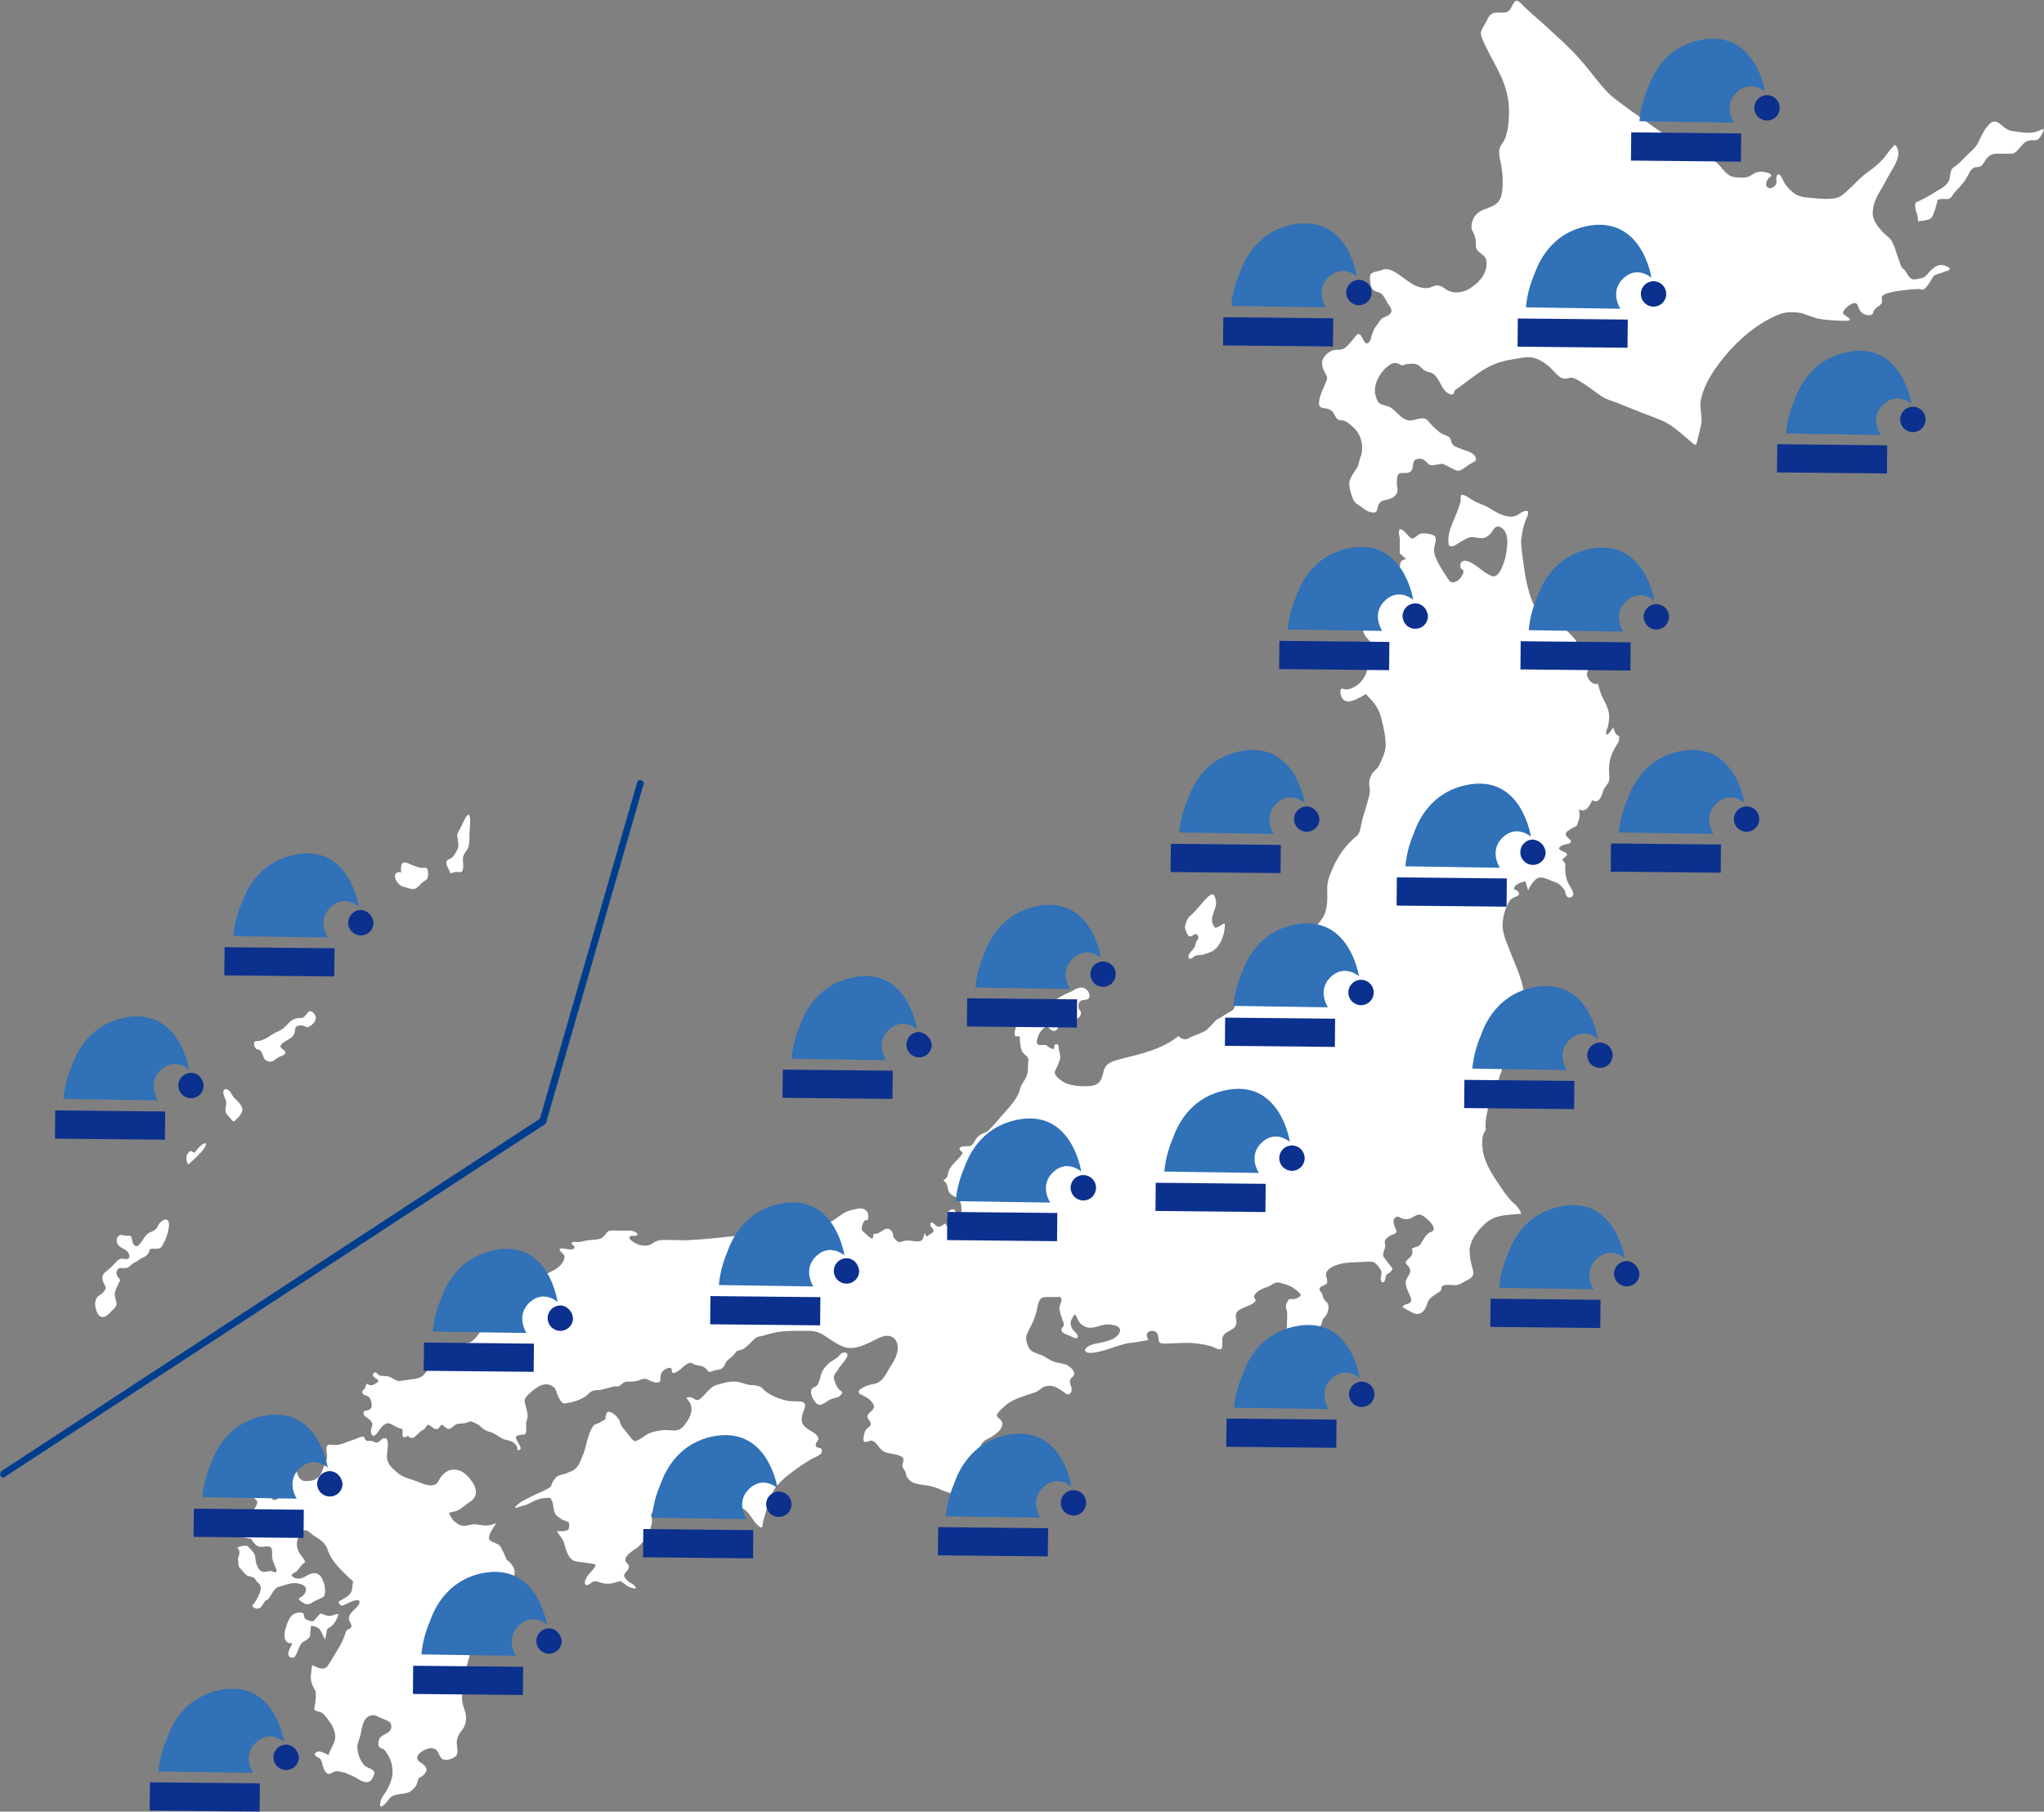 <?xml version="1.0" encoding="utf-8"?>
<!-- Generator: Adobe Illustrator 28.0.0, SVG Export Plug-In . SVG Version: 6.00 Build 0)  -->
<svg version="1.1" id="レイヤー_1" xmlns="http://www.w3.org/2000/svg" xmlns:xlink="http://www.w3.org/1999/xlink" x="0px"
	 y="0px" viewBox="0 0 290 257" style="enable-background:new 0 0 290 257;" xml:space="preserve">
<rect x="0" y="0" width="290" height="257" fill="#808080" stroke="none"/>
<style type="text/css">
	.st0{fill:#0B308E;}
	.st1{fill:#FFFFFF;}
	.st2{fill:#3071B7;}
	.st3{fill:#0B318F;}
	.st4{fill:#003E8D;}
	.st5{fill:#FF0000;}
	.st6{fill:#18A03C;}
</style>
<g>
	<path class="st1" d="M228.9,103.2c-0.1,0.1-0.9,1.4-1,0.9c-0.1-0.3,0.1-0.7,0.2-0.9c0.1-0.4,0.2-1,0.2-1.4c0.1-0.9-0.5-2-0.9-2.8
		c-0.3-0.6-0.5-1.3-0.7-2c-0.3,0.1-0.7,0-1-0.3c-0.5-0.5-0.7-1-0.4-1.6c0.2-0.5-0.2-0.6-0.6-0.8c-0.6-0.4-0.2-0.5,0-0.7
		c0.2-0.3-0.3-1.1-0.4-1.4c-0.3-0.7-0.7-1.4-1.2-1.9c-0.5-0.6-1.2-1.2-1.9-1.7c-0.3-0.3-1-1.1-1.4-0.9c-0.4,0.1-0.6,0.4-1.1,0
		c-0.1-0.1-0.2-0.2-0.3-0.4c-0.3-0.4-0.6-1-0.8-1.5c-1-2.2-1.3-4.7-1.6-7c-0.1-0.9-0.3-1.8-0.1-2.7c0.1-0.8,0.3-1.7,0.6-2.4
		c0.1-0.2,0.5-1,0.2-1.2c-0.5-0.2-1.3,0.6-1.7,0.7c-1.4,0.4-2.8-0.6-4-1.3c-0.6-0.3-1.2-0.5-1.8-0.8c-0.6-0.3-1.1-0.8-1.7-0.9
		c-0.4-0.1-0.2,0.8-0.3,1.1c-0.2,0.5-0.3,0.9-0.5,1.4c-0.4,1.1-1.1,2.3-1.2,3.6c0,0.3-0.1,1.2,0.3,1.2c0.4,0.1,0.9-0.3,1.2-0.5
		c0.4-0.2,0.8-0.5,1.3-0.7c0.7-0.3,1.6,0.2,2.3,0c0.6-0.2,1-0.7,1.3-1.2c0.4-0.6,0.9-0.5,1.4,0c0.9,1,0.5,2.8,0.3,3.9
		c-0.2,0.8-0.9,3.2-2,2.7c-1.2-0.5-2.2-1.7-3.4-2.1c-0.6-0.2-1.1,0.1-1,0.8c0,0.3,0.2,0.3,0.4,0.5c0.1,0.2,0,0.5-0.1,0.6
		c-0.2,0.5-0.7,1-1.2,1.1c-0.6,0.1-0.7-0.3-1-0.7c-0.6-0.9-1.2-1.8-1.6-2.8c-0.2-0.5-0.3-0.9-0.2-1.5c0.1-0.5,0.5-1.5-0.2-1.7
		c-0.5-0.2-1.2-0.3-1.7-0.2c-0.5,0.1-0.8,0.7-1.3,0.7c-0.3,0-1.6-2-1.8-1.1c-0.1,0.4,0.1,0.8,0.1,1.2c0,0.5,0,1,0,1.5
		c0,0.2-0.1,0.5,0.1,0.6c0.3,0.2,0.5,0.5,0.8,0.7c-0.3,0.1-0.8,0.2-0.8,0.6c-0.1,0.6-0.3,1.2-0.5,1.9c-0.1,0.5-0.3,1.3-0.6,1.6
		c-0.6,0.5-1.5,1-2.3,0.6c-0.4-0.2-0.8-0.4-1.2-0.1c-0.2,0.2-0.4,0.4-0.6,0.6c-0.4,0.4-0.8,0.9-1.2,1.4c-0.2,0.3-0.9,0.1-0.9,0.6
		c0,0.3,0.1,0.6,0.3,0.8c0.2,0.2,0.7-0.2,0.9-0.3c0.3,1,0.5,1.9,0.9,2.8c0.2,0.6,0.7,0.9,1,1.4c0.1,0.2,0,0.6,0,0.9
		c-0.1,1.1-0.3,2.2-0.6,3.2c-0.4,1.2-1.2,2-2.3,2.4c-0.2,0.1-0.5,0.1-0.7,0.1c-0.2,0-0.3-0.1-0.5-0.1c-0.4,0.1-0.2,0.8-0.1,1.1
		c0.5,1.2,1.8,0.6,2.5,0.2c0.3-0.1,0.6-0.3,0.9-0.5c0.1-0.1,0.4,0.3,0.5,0.4c0.9,0.9,1.5,1.8,1.8,3.1c0.3,1.2,0.6,2.5,0.6,3.7
		c0,1-0.6,2.2-1,3c-0.3,0.5-0.8,0.7-1,1.2c-0.3,0.5-0.4,1.1-0.3,1.7c0.2,0.8-0.2,1.8-0.4,2.6c-0.3,1-0.6,1.9-0.8,2.9
		c-0.1,0.5-0.2,1.2-0.6,1.5c-0.3,0.2-0.6,0.5-0.9,0.8c-1,1-1.8,2.2-2.4,3.5c-0.4,0.9-0.9,2-0.9,3.1c0,1.1,0.1,2.1-0.2,3.2
		c-0.3,1.2-1.3,2.1-2.1,2.9c-0.3,0.3-0.7,0.7-1.1,0.9c-0.4,0.1-0.8,0.1-1.2,0.2c-1.5,0.3-2.8,1.2-4.1,1.8c-0.4,0.2-0.9,0.4-1.2,0.9
		c-0.2,0.3-0.2,0.8-0.3,1.2c-0.2,1-0.5,2.1-0.9,3c-0.1,0.3-0.2,0.5-0.6,0.6c-0.7,0.1-0.9,0.7-1.2,1.3c-0.1,0.3-0.2,0.9-0.4,1.2
		c-0.2,0.2-0.6,0.4-0.8,0.5c-0.5,0.3-1,0.7-1.5,0.9c-0.2,0.1-0.4,0.4-0.6,0.6c-0.3,0.3-0.6,0.6-0.9,0.9c-0.7,0.5-1.6,0.7-2.4,1.1
		c-0.3,0.2-0.6,0.3-0.9,0.2c-0.1,0-0.8-0.3-0.6-0.5c-2.3,1.9-5.3,2.6-8.2,3.3c-0.6,0.2-1.3,0.3-1.8,0.7c-0.5,0.3-0.7,0.8-0.8,1.4
		c-0.2,0.6-0.3,1.2-0.9,1.5c-0.5,0.3-1.2,0.3-1.8,0.3c-0.8,0-1.7-0.1-2.5-0.4c-0.5-0.2-0.9-0.5-1.3-0.9c-0.5-0.5-0.4-0.8-0.1-1.3
		c0.2-0.4,0.4-0.9,0.5-1.3c0.1-0.4-0.1-1-0.2-1.5c0-0.1,0-0.4-0.1-0.5c-0.2-0.1-0.4-0.1-0.5,0.1c0,0.2,0,0.6-0.3,0.5
		c-0.3-0.1-0.6-0.3-0.8-0.5c-0.4-0.2-0.8,0.1-1.2-0.1c-0.5-0.2,0.1-1.6,0.3-1.8c0.2-0.3,0.8-1,1.2-0.6c0.3,0.4,0.9,0.7,1.2,0.2
		c0.2-0.5,0.3-1.1,0.8-1.4c0.3-0.2,0.6-0.4,1-0.4c0.3,0,0.6,0.3,0.9,0.3c0.5,0,0.9-0.8,0.5-1.2c-0.3-0.3-0.2-1,0-1.2
		c0.3-0.4,1-0.1,1.3-0.5c0.3-0.5-0.2-1.2-0.6-1.4c-0.6-0.3-1.3,0.1-1.8,0.4c-0.6,0.3-1.2,0.5-1.8,0.9c-1,0.6-2,1.3-3.2,1.3
		c-1,0-2.5,0.5-2.5,1.8c0,0.5-0.3,0.8-0.5,1.2c-0.1,0.4-0.4,1.4,0.3,1.2c0.4-0.1,0.3,0.5,0.3,0.8c0.1,0.4,0.1,1.1,0.4,1.5
		c0.3,0.4,0.9,0.6,0.8,1.2c-0.1,0.5,0,1.1-0.1,1.6c-0.1,0.7-0.5,1.2-0.8,1.7c-0.2,0.4-0.3,0.7-0.4,1.1c-0.5,1.3-1.6,2.4-2.5,3.4
		c-0.5,0.6-0.9,1.1-1.4,1.6c-0.3,0.3-0.6,0.7-1,0.8c-0.6,0.2-1,0.5-1.3,1c-0.3,0.5-0.4,0.8-0.9,0.9c-0.3,0-1.1,0-1.3,0.2
		c-0.2,0.2,0.1,0.5,0.3,0.6c0.2,0.1-0.1,0.5-0.2,0.6c-0.4,0.5-0.8,0.8-1.2,1.3c-0.2,0.3-0.4,0.5-0.5,0.8c-0.1,0.3-0.1,0.6-0.2,0.8
		c-0.1,0.2-0.3,0.4-0.5,0.5c-0.1,0.1,0,0.1,0.1,0.2c0.5,0.3,0.4,1.2,0.7,1.6c0.4,0.5,1.1,0.6,1.4,1.1c0.4,0.5,0.3,1.3,0.3,1.8
		c0,0.3-0.4,1.4-0.7,1.2c-0.1-0.1-0.1-1-0.1-1.3c-0.1-0.6-0.6-0.5-1-0.2c-0.2,0.2-0.2,0.4-0.2,0.6c0.1,0.3,0,0.5,0.1,0.8
		c0.1,0.2,0.4,0.2,0.4,0.4c0,0.1-0.5,0.5-0.6,0.3c-0.2-0.6-0.3-0.2-0.7,0c-0.5,0.3-0.8,0-1.2-0.4c-0.2-0.2-0.4,0-0.4,0.2
		c0,0.4,0.3,0.5,0.4,0.7c0.2,0.4-0.3,0.6-0.6,0.8c-0.4,0.4-0.4,0.1-0.6-0.3c-0.1,0.3-0.2,0.9-0.5,1.1c-0.5,0.3-1.5-0.1-2.1,0
		c-0.4,0-0.7,0.2-1,0.2c-0.3,0-0.4-0.2-0.7-0.5c-0.2-0.3-0.2-0.3-0.2-0.6c0-0.3-0.4-0.8-0.8-0.8c-0.5,0-1,0.6-1.5,0.7
		c-0.1,0-0.5,0-0.5,0.2c0,0.1,0,0.5-0.2,0.5c-0.3-0.1-0.6-0.4-0.8-0.6c-0.2-0.2-0.5-0.4-0.6-0.6c-0.2-0.3,0.3-1.6,0.6-1.4
		c0.4,0.2,0.3-0.9,0.2-1.1c-0.5-0.7-1-0.6-1.6-0.5c-0.5,0.1-0.9,0.2-1.4,0.4c-0.7,0.3-1.3,0.9-2,1.3c-1.1,0.6-2.4,0.4-3.6,0.3
		c-1.2-0.1-2.4-0.2-3.5-0.1c-0.7,0.1-1.4,0.2-2.1,0.4c-0.6,0.1-1.2,0.2-1.7,0.5c-0.4,0.3-0.7,0.7-1.2,0.9c-0.4,0.1-0.8,0.1-1.2,0.1
		c-2.2,0.2-4.4,0.5-6.6,0.6c-1.2,0.1-2.5,0-3.7,0c-0.5,0-1,0-1.4,0.2c-0.3,0.1-0.6,0.4-0.9,0.5c-0.5,0.2-1.3,0.1-1.8-0.1
		c-0.2-0.1-1.2-0.6-1.1-1c0.2-0.4,0.9,0,1.1-0.3c0.2-0.2-0.3-0.4-0.4-0.5c-0.6-0.2-1.3-0.1-1.9-0.1c-0.5,0-1-0.1-1.5,0
		c-0.3,0-0.4,0.1-0.6,0.4c-0.3,0.4-0.6,0.7-1.1,0.8c-0.7,0.1-1.5,0.1-2.2,0.3c-0.3,0.1-0.6,0.1-0.8,0.1c-0.2,0-0.6-0.1-0.8,0.1
		c-0.1,0.3,0.5,0.4,0.4,0.7c-0.1,0.5-1.4,0.1-1.8,0.1c-0.7,0,0,0.6,0.2,0.8c0.5,0.4-0.1,1.3-0.4,1.6c-0.6,0.7-1.7,1-2.5,1.5
		c-0.3,0.2-0.7,0.3-0.9,0.5c-0.4,0.4-0.6,0.9-0.9,1.3c-0.4,0.5-0.8,0.8-1.4,1.1c-0.5,0.3-0.9,0.8-1.4,1.2c-0.3,0.3-1.1,0.4-1.2,0.9
		c-0.1,0.7-0.2,1-1,1.1c-0.5,0-0.8,0.5-1.1,0.8c-0.5,0.5-0.9,0.9-1.3,1.5c-0.4,0.5-0.8,1-1.4,1.1c-0.6,0.2-1.3,0.1-2,0.2
		c-0.4,0.1-0.9,0.1-1.2,0.5c-0.3,0.4-0.6,0.9-0.9,1.4c-0.1,0.2-0.2,0.3-0.4,0.5c-0.2,0.1-0.5,0.1-0.7,0.3c-0.2,0.1-0.2,0.4-0.3,0.6
		c-0.2,0.3-0.4,0.6-0.6,0.8c-0.3,0.5-0.8,0.7-1.4,0.8c-0.7,0.1-1.4,0.2-2.1,0.3c-0.6,0.1-1-0.4-1.6-0.6c-0.5-0.2-1,0-1.4-0.2
		c-0.2-0.1-0.3-0.3-0.5-0.4c-0.2-0.1-0.4,0.2-0.4,0.4c0.1,0.5,1.3,0.6,0.5,1.1c-0.5,0.3-0.8,0.5-1.3,0.1c-0.1-0.1-0.3,0.5-0.3,0.6
		c-0.1,0.2-0.4,0.3-0.4,0.6c0,0.3,0.3,0.4,0.6,0.5c0.3,0.1,0.5,0.3,0.6,0.6c0.2,0.7,0.3,1.3-0.5,1.5c-0.2,0-0.4,0-0.5,0.2
		c-0.1,0.3,0.1,0.6,0.3,0.7c0.6,0.4,1.2,0.8,0.8,1.6c-0.2,0.4,0,1.4,0.5,1c0.5-0.4,0.7-1,1.2-1.4c0.6-0.5,0.9-0.3,1.6,0.1
		c0.3,0.2,0.6,0.3,1,0.4c0.2,0.1,0.1,0.5,0.1,0.7c0,0.2,0,0.5,0.3,0.5c0.1,0,0.4-0.2,0.5-0.2c0.4,0.5,0.8,0.3,1.2-0.1
		c0.3-0.3,0.6-0.6,1-0.8c0.4-0.2,0.4-1,1-0.5c0.5,0.4,0.9,0.7,1.3,0.1c0.4-0.7,0.6,0.2,1.2,0.3c0.4,0.1,0.8-0.6,1.3-0.7
		c0.6-0.1,1.1,0,1.6-0.3c0.4-0.2,1.1,0.3,1.5,0.5c0.2,0.2,0.4,0.4,0.7,0.6c0.3,0.2,0.7,0.3,1,0.4c0.6,0.2,1,0.6,1.6,0.9
		c0.4,0.2,0.9,0.2,1.3,0.4c0.3,0.1,0.9,0.7,0.8,1.1c-0.1,0.2,0.7,0.2,0.4-0.4c-0.1-0.3-0.7-1.1-0.6-1.4c0.1-0.2,1-0.3,1.2-0.3
		c0.5-0.2,0.1-1.4,0.3-1.9c0.3-0.7,0.1-1.3-0.1-2.1c-0.2-0.7-0.3-1,0.2-1.5c0.8-0.8,2.1-2,3.3-1.5c0.7,0.3,0.8,0.7,1,1.4
		c0.2,0.4,0.5,1.2,1,1.2c0.9-0.1,2-0.4,2.8-0.9c0.4-0.2,0.6-0.6,1-0.8c0.5-0.3,1-0.1,1.6-0.3c0.4-0.1,0.8-0.2,1.2-0.3
		c0.3-0.1,0.7-0.2,0.9-0.1c0.1,0.1,0.7-0.4,0.8-0.5c0.3-0.2,0.4-0.2,0.8-0.2c0.5,0,1,0,1.5-0.2c0.2-0.1,0.5-0.2,0.8-0.2
		c0.4,0,0.5,0.2,0.8,0.3c0.4,0.2,1.4,0.5,1.4-0.2c0-0.7,0.1-1.2,0.8-1.5c0.4-0.2,0.8-0.3,0.8,0.2c0,0.8,0.9,0.1,1.2-0.1
		c0.3-0.3,1.2-1.2,1.7-0.9c0.4,0.3,1,0.3,1.4,0.4c0.2,0.1,0.4,0.2,0.6,0.4c0.2,0.2,0.3,0.5,0.6,0.4c0.2,0,0.4-0.2,0.7-0.2
		c0.3-0.1,0.6-0.1,0.8-0.2c0.6-0.3,0.5-0.9,1-1.3c0.4-0.3,0.8-0.6,1.1-1.1c0.1-0.2,0.8-0.3,1-0.4c0.7-0.4,1.1-1,1.7-1.5
		c0.3-0.3,0.7-0.3,1.1-0.4c0.6-0.2,1.2-0.3,1.9-0.5c1.1-0.2,2.3-0.2,3.5-0.2c0.9,0,2-0.1,2.9,0.4c1.1,0.6,2.1,1.5,3.3,1.9
		c1.3,0.4,2.6-0.2,3.7-0.7c0.9-0.4,2.3-1.5,3.4-0.5c1,1.1,0.2,2.8-0.4,3.7c-0.7,1-1.1,2.4-2.4,2.7c-0.6,0.1-1.3,0.3-1.8,0.6
		c-0.3,0.2-0.8,0.6-0.2,0.9c0.6,0.3,1.1,0.5,1.6,1.1c0.4,0.5,0.4,0.8,0,1.2c-0.2,0.2-0.5,0.4-0.6,0.7c-0.1,0.3,0.1,0.5,0.3,0.8
		c0.5,0.7-0.4,0.9-0.6,1.3c-0.2,0.4-0.3,0.9-0.3,1.3c0,0.6,0.5,0.3,0.9,0.2c0.6-0.2,1,0.5,1.4,1c0.5,0.6,0.9,0.7,1.6,0.8
		c0.5,0.1,1.2,0.2,1.6,0.5c0.5,0.4-0.2,1,0.1,1.5c0.1,0.3,0.4,0.5,0.4,0.8c0.1,0.3,0.1,0.5,0.3,0.7c0.4,0.6,1.1,0.8,1.8,0.9
		c0.5,0.1,1.1,0.1,1.7,0.3c0.5,0.1,1.1,0.4,1.6,0.6c0.4,0.1,0.9,0.4,1.3,0.3c0.5-0.1,0.6-0.9,1-1.2c1.1-0.8,1.8-1.9,2.2-3.3
		c0.3-1.1,0.5-2.4,1.4-3c0.8-0.4,2.3-1.2,2.4-2.2c0.1-0.5-0.4-0.8-0.7-1.1c-0.3-0.4,0.6-1.1,0.8-1.3c0.9-0.9,1.9-1.3,3.1-1.7
		c0.5-0.2,1-0.3,1.5-0.5c0.5-0.2,0.8-0.6,1.3-0.8c1.1-0.4,2.1,0.3,3,1c0.6,0.4,1-0.4,0.8-0.9c-0.1-0.3-0.2-0.6-0.2-0.9
		c0-0.3,0.3-0.5,0.5-0.7c0.4-0.6-0.4-1.2-0.8-1.5c-0.6-0.3-1.3-0.3-1.9-0.5c-0.6-0.2-1.1-0.6-1.7-0.9c-0.5-0.2-1.2-0.4-1.6-0.7
		c-0.4-0.3-0.6-1-0.7-1.5c-0.1-0.6,0.2-1,0.4-1.5c0.5-0.9,0.9-1.8,1.1-2.8c0.1-0.5,0.2-1.1,0.5-1.5c0.3-0.4,1-0.3,1.5-0.3
		c0.3,0,0.5,0,0.8,0c0.1,0,0.4-0.1,0.5,0c0.5,0.4-0.1,1.1-0.1,1.5c0,0.6,0.3,1.3,0.5,1.9c0.1,0.2,0.2,0.5,0.1,0.7
		c-0.1,0.2-0.3,0.3-0.3,0.5c-0.1,0.5,0.9,0.8,1.2,0.9c0.2,0.1,1.2,0.7,1.1,0c-0.1-0.4-0.5-0.6-0.7-0.9c-0.2-0.3-0.3-0.6-0.3-0.9
		c0-0.3,0.1-0.5,0.3-0.8c0.1-0.3,0.3-0.6,0.5-0.2c0.2,0.5,0.4,1,0.9,1.3c1.2,0.9,2.5-0.2,3.6-0.1c0.7,0,2.1,0.2,1.6,1.2
		c-0.4,0.8-1.5,1.1-2.3,1.3c-0.7,0.2-1.5,0.2-2.1,0.6c-0.2,0.1-0.6,0.4-0.4,0.7c0.2,0.3,0.8,0.2,1.1,0.2c1.5-0.2,2.8-0.8,4.3-1.2
		c0.6-0.2,1.2-0.2,1.8-0.3c0.6-0.1,1.1-0.2,1.7-0.3c-0.1-0.3-0.2-0.6-0.2-0.8c0.1-0.5,0.8-0.6,1.2-0.4c0.5,0.2,0.4,0.9,0.5,1.3
		c0.1,0.4,0.5,0.4,0.8,0.4c1.1,0,2.1-0.1,3.2-0.1c1.2,0,2.4,0.2,3.5,0.5c0.3,0.1,0.9,0.5,1.3,0.4c0.3,0,0.2-1.2,0.2-1.4
		c0.1-1.3,1.8-1.1,2-2.2c0.1-0.4-0.2-1.1,0-1.5c0.2-0.5,0.9-0.7,1.3-0.9c0.5-0.2,1.1-0.4,1.4-0.8c0.2-0.3-0.4-0.5-0.1-0.9
		c0.3-0.5,0.9-0.8,1.4-1c0.6-0.1,1-0.5,1.5-0.7c0.4-0.2,1,0.1,1.5,0.2c0.6,0.2,1,0.4,1.5,0.8c0.3,0.3,1,0.7,0.4,1
		c-0.3,0.2-0.6,0.3-0.9,0.3c-0.2,0-0.4-0.1-0.6,0.1c-0.2,0.3-0.5,0.9-0.3,1.3c0.2,0.4,0.1,1.2,0.1,1.6c0,1.1-0.2,2.8,0.7,3.8
		c0.4,0.5,1.1,0.1,1.5-0.2c0.7-0.4,1.2-1,1.6-1.7c0.3-0.5,0.9-0.8,1.1-1.4c0.1-0.2,0.1-0.5,0.2-0.7c0.2-0.2,0.4-0.4,0.5-0.6
		c0.2-0.4,0.4-1,0.2-1.5c-0.1-0.2-0.2-0.3-0.4-0.5c-0.2-0.2-0.3-0.5-0.4-0.8c0-0.1,0-0.3-0.1-0.3c-0.1-0.1-0.3-0.3-0.3-0.5
		c0-0.6,1.2-0.5,1.1-1.1c0-0.5-0.3-0.9-0.1-1.3c0.2-0.5,0.8-0.8,1.3-1c1.3-0.5,2.8-0.4,4.3-0.5c0.4,0,0.8-0.1,1.2,0.1
		c0.3,0.2,0.9,0.9,1,1.3c0.1,0.4-0.3,0.9,0,1.4c0.4,0.5,0.6-0.5,0.6-0.7c0.1-0.5,0.5-0.4,0.8-0.8c0.3-0.4,0.1-0.4-0.2-0.8
		c-0.3-0.4-0.6-0.8-0.9-1.2c-0.3-0.5,0.4-1.2,0.2-1.8c-0.2-0.7,0.4-1,0.9-1.3c0.3-0.1,0.9-0.3,0.7-0.7c-0.2-0.4-0.4-0.9-0.4-1.3
		c0-0.4,0.5-0.8,0.9-0.5c0.5,0.3,0.9,0.3,1.4,0.2c0.5-0.2,0.9-0.6,1.4-0.6c0.6,0,2.5,1.7,1.9,2.3c-0.2,0.2-0.5,0.2-0.7,0.4
		c-0.2,0.2-0.4,0.4-0.5,0.6c-0.3,0.4-0.5,1-0.9,1.2c-0.2,0.1-0.5,0.1-0.8,0.3c-0.2,0.1,0,0.3,0,0.5c0,0.7-0.6,0.9-0.9,1.3
		c-0.3,0.3,0.3,0.6,0.5,1c0.3,0.7-0.3,1.1-0.5,1.7c-0.2,0.6,0.2,1.5,0.5,2.1c0.3,0.7,0.4,1.1-0.4,1.3c-0.1,0-0.6,0.2-0.6,0.4
		c0,0.1,0.5,0.3,0.6,0.4c0.5,0.2,1.1,0.7,1.6,0.6c0.6-0.1,1-0.6,1.2-1.2c0.2-0.7,0.4-1,1-1.4c0.3-0.2,0.6-0.4,0.9-0.6
		c0.2-0.2,0.2-0.3,0.2-0.5c0.1-0.6,1.1-0.4,1.6-0.4c0.7,0.1,1.2-0.2,1.7-0.5c0.4-0.2,1.1-0.5,1.2-1c0.1-0.4-0.1-0.9-0.2-1.3
		c-0.2-0.7-0.3-1.5-0.3-2.2c0.1-1.5,1.3-2.9,2.3-3.8c1-0.9,2.3-1.1,3.6-1.2c0.4,0,0.8-0.1,1.3-0.1c0.4,0-0.5-1.1-0.6-1.2
		c-0.3-0.3-0.7-0.6-1-1c-0.4-0.5-0.8-1-1.1-1.5c-1.4-2-2.8-4.1-2.7-6.5c0-0.6,0.1-1.2,0.5-1.7c-0.1-0.8,0-1.7,0.2-2.5
		c0.1-0.6,0.3-1.2,0.6-1.8c0.2-0.4,0.6-0.9,0.7-1.3c0.2-0.8,0.3-1.7,0.6-2.4c0.2-0.4,0.2-1,0.5-1.3c0.3-0.4,0.9-0.5,1.4-0.6
		c0.3-0.1,1-0.2,1.1-0.6c0.1-0.2,0.1-0.6,0.1-0.8c0.1-0.7,0.2-1.5,0.2-2.2c0.2-2.6,0.4-5.2-0.4-7.8c-0.4-1.3-1-2.6-1.5-3.9
		c-0.4-1.1-1-2.3-1.1-3.5c-0.1-1.2,0.3-2.6,0.8-3.5c0.2-0.4,0.4-0.6,0.8-0.8c0.3-0.1,1-0.3,0.6-0.8c-0.1-0.2-0.7-0.3-0.6-0.5
		c0.1-0.5,0.9-0.8,1.3-0.9c0.3-0.1,0.3-0.1,0.4,0.2c0.1,0.3,0.2,0.7,0.3,1c0.3-0.6,0.9-1.7,1.6-1.8c0.5-0.1,1.1,0.2,1.6,0.4
		c0.5,0.2,1,0.3,1.4,0.7c0.2,0.2,0.4,0.4,0.6,0.7c0.1,0.2,0.1,0.5,0.2,0.7c0.3,0.6,1.1,0.3,1-0.3c-0.1-0.6-0.7-1.2-0.9-1.9
		c-0.2-0.7-0.3-1.4-0.2-2.1c0-0.3-0.3-0.5-0.4-0.7c-0.1-0.3,1-0.6,0.5-1c-0.2-0.2-0.9-0.3-1-0.6c-0.1-0.4,1.1-0.7,1.3-0.7
		c0.5-0.2,0.5-0.4,0.1-0.7c-0.4-0.4-0.7-0.7-0.2-1.1c0.4-0.3,0.8-0.5,1.2-0.7c0.2-0.1,0.3-0.7,0.4-0.9c0.2-0.5,0.1-1,0-1.5
		c1,0.6,1.6-0.6,1.9-1.3c1,0.7,1.4-0.8,1.6-1.4c0.2-0.5,0.5-0.7,0.7-1.1c0.3-0.6,0-1.5,0.1-2.1c0-1.1,0.4-2.2,1-3.1
		c0.3-0.5,0.5-0.7,0.4-1.4C229.2,104.3,229.1,103.8,228.9,103.2 M167.3,147.1C167.3,147,167.4,147,167.3,147.1
		C167.4,147,167.3,147,167.3,147.1z M169.1,132.8c0.3-0.2,0.7-0.6,0.9,0.1c0.1,0.2-0.1,0.4-0.2,0.6c-0.2,0.3-0.2,0.7-0.4,1
		c-0.2,0.3-0.8,0.8-0.8,1.2c0.1,0.6,0.6,0.2,0.8,0c0.3-0.2,0.5-0.2,0.9-0.2c0.6-0.1,1.1-0.3,1.6-0.5c1-0.5,1.6-1.8,1.8-2.9
		c0-0.3,0.3-1.4-0.2-1c-0.2,0.1-0.9,0.6-1.1,0.5c-0.9-1-0.2-2,0.1-3.1c0.1-0.4,0-1-0.2-1.4c-0.2-0.5-0.6-0.1-0.9,0.1
		c-0.9,0.9-1.6,1.9-2.5,2.7c-0.5,0.4-0.7,1.1-0.8,1.7C168.3,132,168.4,133.1,169.1,132.8 M275.2,37.6c-0.6,0.1-1.1,0.6-1.5,1
		c-0.4,0.5-0.6,0.8-1.3,0.9c-0.5,0.1-1,0.3-1.4-0.1c-0.4-0.4-0.6-1-1-1.3c-0.3-0.2-0.4-0.7-0.5-1c-0.2-0.5-0.4-1.1-0.6-1.7
		c-0.1-0.4-0.3-0.8-0.5-1.2c-0.3-0.5-0.7-0.7-1.1-1.1c-0.7-0.7-1.6-1.8-1.6-2.8c0-1.3,0.5-2.3,1.1-3.3c0.6-1,1.1-2,1.7-3
		c0.5-0.9,1.3-2.2,0.5-3.3c-0.2-0.4-0.5,0.3-0.7,0.4c-0.3,0.4-0.7,0.9-1,1.3c-0.7,0.8-1.4,1.4-2.3,2c-0.8,0.6-1.5,1.3-2.2,2
		c-0.7,0.6-1.4,1.5-2.3,1.7c-1,0.2-2.2,0.1-3.3,0c-1-0.1-2-0.1-2.8-0.8c-0.5-0.4-1-0.9-1.3-1.5c-0.2-0.3-0.5-1.3-0.9-1
		c-0.3,0.2-0.1,0.9-0.2,1.3c-0.2,0.4-0.9,0.9-1.3,0.4c-0.3-0.3,0-0.9,0.2-1.2c0.1-0.1,0.4-0.3,0.4-0.4c0-0.2-0.4-0.4-0.6-0.4
		c-0.6-0.2-1.3-0.2-1.8,0.1c-0.5,0.3-0.9,0.6-1.6,0.6c-0.5,0-1.2,0-1.7-0.2c-0.5-0.2-0.9-0.7-1.2-1c-0.4-0.5-0.8-1-1.4-1.3
		c-0.8-0.4-1.6-0.9-2.4-1.2c-0.7-0.3-1.5-0.6-2.2-1c-1.4-0.8-2.8-1.8-4.2-2.8c-1.7-1.2-3.4-2.4-5.1-3.7c-1.4-1.1-2.4-2.5-3.6-4
		c-1.2-1.5-2.4-2.8-3.8-4.1c-1.4-1.3-2.8-2.6-4.2-3.8c-0.4-0.4-0.9-0.8-1.3-1.2c-0.2-0.2-0.7-0.8-1-0.8c-0.5,0-0.7,1.1-1.1,1.4
		c-0.5,0.5-1.3,0.2-1.9,0.3c-1.1,0.1-1.1,1.1-1.7,1.9c-0.2,0.4-0.4,0.6-0.4,1.1c0.1,0.6,0.4,1.1,0.6,1.6c0.7,1.5,1.6,3,2.3,4.5
		c0.7,1.6,1.1,3.2,1.1,4.8c0,1.3-0.1,2.6-0.5,3.8c-0.3,0.8-1,1.3-0.9,2.2c0,0.6,0.2,1.2,0.3,1.8c0.1,0.7,0.2,1.4,0.2,2.1
		c0,1.1,0,2.6-0.9,3.3c-1,0.8-2.5,0.7-3.2,2c-0.2,0.4-0.4,1-0.3,1.6c0.1,0.3,0.3,0.6,0.4,0.9c0.2,0.5,0.2,1,0.2,1.5
		c0,0.6,0.5,0.9,0.9,1.2c0.4,0.3,0.6,0.6,0.6,1.1c0.1,1.5-0.9,2.7-1.9,3.4c-1,0.8-2.4,1.2-3.6,0.6c-0.5-0.3-0.9-0.7-1.5-0.7
		c-0.4,0-0.7,0.2-1,0.3c-0.4,0.1-0.8,0.1-1.2,0c-0.8-0.1-1.5-0.6-2.2-1.1c-1-0.7-2.3-1.9-3.4-1.4c-0.4,0.2-1.6,0.2-1.7,0.8
		c-0.1,0.5,0,1.6,0.4,2c0.3,0.3,0.7,0.3,1.1,0.5c0.4,0.3,0.7,0.9,0.9,1.3c0.2,0.3,0.7,0.9,0.6,1.3c-0.1,0.5-0.8,0.7-1.2,0.9
		c-0.4,0.2-0.7,0.9-1,1.2c-0.3,0.4-0.4,0.8-0.6,1.3c-0.1,0.4-0.2,1-0.6,1.1c-0.4,0.1-0.6-0.6-0.8-0.9c-0.2-0.4-0.5-0.6-0.8-0.2
		c-0.5,0.6-0.9,1.2-1.5,1.7c-0.6,0.5-1.2,0.2-1.8,0.4c-0.6,0.2-1.3,0.8-1.5,1.5c-0.1,0.6,0.1,1.2,0.4,1.7c0.1,0.2,0.2,0.4,0.3,0.6
		c0,0.4-0.2,0.7-0.3,1c-0.3,0.7-0.6,1.3-0.8,2.1c-0.1,0.7-0.2,1.2,0.6,1.3c0.6,0.1,1,0.1,1.4,0.7c0.2,0.3,0.4,0.9,0.8,1
		c0.2,0,0.5,0,0.7,0.1c0.6,0.2,1.2,0.8,1.6,1.2c0.8,0.9,1.1,2.2,0.9,3.3c0,0.2-0.1,0.5-0.2,0.7c-0.2,0.5-0.2,1.1-0.5,1.5
		c-0.3,0.5-0.7,1-0.9,1.5c-0.2,0.4-0.2,0.9-0.1,1.4c0.1,0.5,0.3,1.1,0.5,1.6c0.3,0.5,0.5,0.6,1,0.9c0.5,0.4,1,0.8,1.7,0.9
		c0.7,0.1,0.7-0.4,0.8-0.9c0.2-0.6,0.6-0.8,1.2-0.9c0.5-0.1,1.1-0.3,1.4-0.8c0.4-0.5,0-1.2,0.1-1.8c0-0.4,0-1.2,0.6-1.2
		c0.5,0,1.2,0.1,1.5-0.4c0.2-0.4,0.1-1,0.4-1.4c0.3-0.3,1.1-0.3,1.4,0c0.4,0.3,0.5,0.7,1.1,0.7c0.5,0,1-0.2,1.4-0.2
		c0.5,0.1,1,0.5,1.5,0.7c0.4,0.2,0.7,0.4,1.1,0.2c0.5-0.2,0.9-0.6,1.4-0.9c0.3-0.2,0.9-0.3,0.8-0.8c-0.2-0.6-0.7-0.8-1.2-1
		c-0.6-0.2-1.2-0.4-1.8-0.7c-0.6-0.3-0.4-0.9-0.8-1.3c-0.5-0.3-1.1-0.4-1.5-0.8c-0.6-0.5-1.1-1-1.6-1.6c-0.7-0.7-2.1,0.3-2.8,0
		c-1.2-0.3-1.8-1.7-2.9-2c-0.4-0.1-1-0.2-1.3-0.6c-0.2-0.3-0.3-0.8-0.4-1.1c-0.2-1.5,0.6-2.8,1.5-3.7c0.6-0.5,1.2-1,2-0.5
		c0.2,0.1,0.3,0.2,0.5,0.1c0.5-0.2,1-0.2,1.5-0.2c0.6,0.1,0.8,0.3,1.2,0.7c0.4,0.5,1,0.4,1.5,0.7c0.9,0.6,1.1,2,2,2.7
		c0.3,0.2,0.9,0.5,1,0c0.1-0.2,0-0.3,0.2-0.4c2.2-1.5,4-3.3,6.6-4c0.7-0.2,1.4-0.3,2-0.4c0.7-0.1,1.4-0.3,2.2-0.2
		c1.1,0.2,2.1,0.9,2.9,1.7c0.6,0.6,1.2,1.5,2.1,1.3c0.4-0.1,0.7-0.2,1.1,0c0.5,0.2,0.9,0.5,1.4,0.8c0.9,0.6,1.8,1.3,2.7,1.9
		c0.6,0.3,1.2,0.5,1.8,0.7c2,0.8,4,1.6,6.1,2.4c1.9,0.7,3.3,2.2,4.9,3.5c0.3,0.3,0.5-0.2,0.5-0.5c0.2-0.8,0.5-1.8,0.6-2.6
		c0.1-1-0.3-2.1-0.1-3.1c0.5-2.5,2.1-4.7,3.6-6.5c1.9-2.2,4.1-4.1,6.6-5.3c0.8-0.4,1.6-0.7,2.5-0.7c0.7,0,1.4,0,2.1,0.3
		c0.6,0.2,1.1,0.4,1.8,0.6c1.2,0.2,2.4,0.3,3.6,0.3c0.2,0,1.2,0.1,0.9-0.3c-0.2-0.3-1-0.5-0.9-0.9c0.1-0.5,1.6-1.8,2-1.1
		c0.2,0.3,0.2,0.7,0.5,1c0.3,0.4,1.2,0.7,1.6,0.4c0.2-0.1,0.1-0.3,0.2-0.4c0.1-0.2,0.3-0.5,0.5-0.6c0.3-0.2,0.6-0.4,0.7-0.7
		c0.1-0.3-0.1-0.6,0-0.8c0.1-0.2,0.3-0.3,0.5-0.4c0.5-0.2,1.1-0.3,1.6-0.4c1-0.1,2.1-0.3,3.1-0.3c0.3,0,0.6,0.2,0.8,0
		c0.4-0.3,0.7-0.8,1-1.3c0.2-0.3,0.3-0.6,0.6-0.7c0.4-0.2,1-0.3,1.4-0.5C277.5,38.2,275.9,37.5,275.2,37.6 M288.4,18.8
		c-0.7,0.1-1.4,0-2.1-0.1c-0.5-0.1-1.2-0.1-1.6-0.4c-0.5-0.3-0.9-0.8-1.4-1c-0.6-0.2-1,0.2-1.3,0.6c-0.4,0.4-0.6,0.9-0.9,1.4
		c-0.2,0.4-0.4,0.9-0.6,1.2c-0.3,0.5-0.8,0.9-1.2,1.3c-0.4,0.4-0.8,0.8-1.2,1.2c-0.3,0.3-0.7,0.6-1,0.8c-0.4,0.3-0.4,1.1-0.5,1.6
		c-0.3,0.9-1.1,1.3-1.8,1.7c-0.8,0.5-1.6,1-2.5,1.4c-0.1,0.1-0.5,0.1-0.5,0.3c-0.2,0.3,0,1,0.1,1.3c0.1,0.4,0.3,0.9,0.2,1.3
		c0.5-0.1,1.7-0.1,2-0.6c0.4-0.7,0.6-1.6,0.8-2.4c0.1-0.2,0.5-0.1,0.7-0.2c0.4,0,0.9,0.2,1.2-0.2c0.2-0.2,0.4-0.6,0.6-0.8
		c0.3-0.3,0.6-0.6,0.9-1c0.4-0.4,0.6-0.8,0.9-1.3c0.3-0.6,0.6-1.2,1.3-1.2c0.7,0,0.8-0.4,1.2-1c0.4-0.6,0.9-0.9,1.6-0.9
		c0.7,0,1.4,0,2.1,0c0.6,0,1-0.7,1.4-1.1c0.4-0.5,0.7-0.7,1.3-0.8c0.6,0,1,0.1,1.3-0.4c0.1-0.1,0.7-1,0.5-1.2
		C289.7,18.4,288.6,18.8,288.4,18.8 M71.9,221.3c-0.2-0.5-0.4-1-0.7-1.5c-0.1-0.3-0.2-0.5-0.5-0.7c-0.4-0.2-0.8-0.3-1.2-0.6
		c-0.5-0.5,0.7-2.1,0.9-2.4c-0.4,0.1-0.8,0.3-1.2,0.3c-0.8,0.1-1.6-0.3-2.4-0.1c-0.8,0.2-1.4,0.3-2.1-0.3c-0.5-0.3-0.8-0.9-1-1.4
		c0.5-0.1,1-0.2,1.4-0.4c0.4-0.2,0.8-0.6,1.2-0.9c0.5-0.3,1-0.6,1.2-1.3c0.1-0.7-0.2-1.4-0.6-1.9c-0.8-1.2-1.9-1.9-3.2-1.5
		c-0.5,0.2-0.9,0.6-1.2,1c-0.2,0.3-0.4,0.9-0.8,1c-1,0.4-2-0.3-3-0.6c-0.5-0.2-1.1-0.3-1.6-0.6c-0.6-0.3-1.1-0.8-1.5-1.2
		c-0.5-0.5-0.7-1-0.7-1.7c0-0.6,0.3-1.7,0-2.3c-0.3-0.5-0.9,0.1-1.1,0.3c-0.4,0.4-0.8-0.1-1.2-0.1c-0.2,0-0.6,0.1-0.8-0.2
		c-0.1-0.2-0.1-0.4-0.3-0.4c-0.4,0-0.9,0.3-1.2,0.4c-0.5,0.2-1,0.3-1.4,0.5c-0.5,0.2-1,0.3-1.5,0.3c-0.2,0-0.8-0.2-1,0.1
		c-0.2,0.4,0,1,0,1.5c0,0.7-0.4,1.2-0.6,1.8c-0.2,0.6-0.3,0.9-0.8,1.3c-0.5,0.4-1.2,0.4-1.8,0.4c-0.7-0.1-0.9-0.7-1.1-1.3
		c-0.4,0.3-0.9,0.5-1.2,0.9c-0.2,0.3,0.1,0.7,0,0.9c-0.3,0.5-0.5,1.3-0.9,1.6c-0.3,0.2-0.7,0.6-1.1,0.6c-0.4,0-0.6-0.8-0.7-1.1
		c0-0.2-1.1-0.8-1.3-0.8c-0.5,0.1-1,0.2-1.2,0.7c-0.2,0.4-0.1,0.4,0.2,0.7c0.1,0.2,0.5,0.5,0.6,0.7c0,0.5-0.3,1-0.7,1.3
		c-0.3,0.1-0.7,0.1-1,0.1c-0.2,0-0.5,0-0.7,0c-0.3-0.1-0.5-0.2-0.8-0.3c-0.3,0-1.7,0.1-1.3,0.7c0.1,0.3,0.4,0.3,0.5,0.6
		c0.1,0.3,0.1,0.6,0.1,0.8c0,0.3-0.2,0.4,0.1,0.7c0.4,0.3,0.7,0.6,1.1,0.8c0.5,0.4,1.3,0.5,1.8,0.6c0.1,0,0.2,0.2,0.2,0.3
		c0.2,0.3,0.4,0.5,0.7,0.7c0.5,0.3,1.2,0,1.7,0.1c0.5,0.1,0.4,0.9,0.4,1.3c0,0.6,0.3,1.1,0.5,1.7c0.1,0.2,0.2,0.4,0.1,0.6
		c0,0.1-0.5,0-0.6-0.1c-0.4-0.1-0.7,0.1-1.1,0.1c-0.6,0-0.9-0.5-1.1-1.1c-0.2-0.5-0.1-1-0.3-1.4c-0.2-0.4-0.6-0.8-0.9-1.1
		c-0.2-0.2-0.3-0.1-0.6-0.1c-0.2,0-0.8,0.1-0.9,0.3c0,0.1,0.2,0.2,0.2,0.3c0.1,0.2,0.1,0.5,0,0.8c-0.1,0.3-0.2,0.4-0.1,0.7
		c0,0.2,0,0.8,0.2,1c0.3,0.3,0.5,0.6,0.8,0.9c0.3,0.4,1,0.3,1.3,0.6c0.2,0.2,0.3,0.5,0.6,0.7c0.2,0.2,0.3,0.4,0.3,0.7
		c0,0.3-0.1,0.5-0.2,0.8c-0.2,0.4-0.4,0.9-0.7,1.3c-0.1,0.1-0.3,0.3-0.3,0.4c0,0.2,0.4,0.4,0.6,0.4c0.6,0.1,0.8-0.5,1.1-0.9
		c0.1-0.2,0.3-0.3,0.5-0.4c0.2-0.2,0.4-0.5,0.5-0.7c0.3-0.5,0.6-1,1.1-1.1c0.8-0.2,1.6-0.6,2.5-0.5c0.5,0.1,1.3,0.2,1.3,0.9
		c0,0.6-0.4,0.9-0.9,1.2c-0.4,0.2,0.6,0.7,0.7,0.8c0.6,0.2,0.9,0,1.3-0.3c0.4-0.2,0.9-0.4,1.3-0.6c0.5-0.3,0.3-1.4,0.2-1.9
		c-0.2-0.5-0.4-1.2-0.9-1.4c-0.6-0.3-1.2,0-1.7,0.3c-0.5,0.3-1.1,0.5-1.7,0.2c-0.8-0.5,0.1-0.6,0.4-0.9c0.4-0.4,0.6-0.9,1.1-1.2
		c0.3-0.2-0.5-1-0.6-1.2c-0.4-0.6-0.6-1.3-0.4-2c0.1-0.5,0.7-1.6,1.3-1.4c0.2,0.1,0.4,0.3,0.6,0.4c0.2,0.2,0.5,0.4,0.8,0.6
		c0.7,0.4,1.4,1,1.6,1.8c0.6,1.7,1.9,2.8,3.1,4c0.1,0.1,0.5,0.4,0.5,0.5c-0.1,0.4-0.1,0.8-0.2,1.2c-0.1,0.7-1,1.1-1.5,1.4
		c-0.4,0.2-0.5,0.3-0.1,0.7c0.3,0.2,0.4,0,0.7-0.1c0.5-0.2,1.1-0.6,1.7-0.6c0.6,0,0.2,0.7,0,0.9c-0.4,0.5-1.1,0.9-1.2,1.6
		c-0.1,0.5,0.6,1,0.3,1.4c-0.2,0.2-0.6,0.3-0.7,0.5c-0.3,1-0.7,1.9-1.3,2.8c-0.3,0.5-0.6,1-0.9,1.5c-0.2,0.3-0.5,0.9-0.9,1
		c-0.5,0.1-1.2-0.2-1.7-0.5c-0.1,0.6-0.2,1.2-0.2,1.8c0,0.6,0.3,1.3,0.6,1.8c0.2,0.3,0.1,0.6,0.1,0.9c0,0.6-0.1,1.1-0.2,1.6
		c-0.1,0.5,0.8,0.5,1.1,0.7c0.5,0.4,0.9,1,1.3,1.6c0.4,0.7,0.7,1.5,0.5,2.3c-0.2,0.7-0.7,1.4-0.9,2.1c-0.5-0.3-1.1-0.6-1.6-0.5
		c-0.2,0.1-0.4,0.3-0.3,0.5c0.2,0.3,0.6,0.3,0.8,0.6c0.3,0.6,0.3,1.4,0.8,1.9c0.4,0.4,0.9-0.1,1.2-0.2c0.5-0.1,1,0.1,1.5,0.2
		c0.7,0.3,1.4,0.6,2,1c0.5,0.3,1.2,0.5,1.6,0.1c0.2-0.2,0.6-0.9,0.5-1.2c-0.1-0.4-0.9-0.6-1.2-0.8c-0.4-0.3-0.7-0.8-0.9-1.3
		c-0.2-0.5-0.3-1-0.3-1.5c0-0.5,0.2-0.8,0.3-1.2c0.4-1.1,0.3-2.8,1.5-3.2c0.6-0.2,0.9,0,1.5,0.3c0.4,0.2,1.4,0.4,1.5,1
		c0.2,1.3-1.3,1.2-1.7,2c-0.1,0.2-0.2,0.9,0,1.1c0.1,0.2,0.3,0.2,0.5,0.3c0.2,0.1,0.4,0.3,0.5,0.5c0.9,1.2,1.1,2.7,0.7,4
		c-0.2,0.5-0.4,1-0.7,1.5c-0.3,0.5-0.7,0.9-0.8,1.5c-0.1,0.3-0.2,0.9,0.3,0.6c0.4-0.3,0.7-0.7,1-1.1c0.6-0.7,1.8-0.5,2.6-0.8
		c0.5-0.2,0.9-0.6,1.2-1.1c0.1-0.2,0.2-0.9,0.4-1c0.4-0.2,0.7-0.4,0.9-0.8c0.4-0.6-0.3-1.1-0.8-1.4c-1.3-0.9,0.8-2,1.5-2
		c0.5,0,0.9,0.2,1.1,0.7c0.2,0.3,0.3,0.8,0.7,0.9c0.5,0.2,1.4-0.1,1.8-0.5c0.4-0.4,0.1-1.3,0.1-1.9c0-0.6,0.3-1.2,0.7-1.7
		c0.5-0.6,0.7-1.3,0.6-2.2c-0.1-0.6-0.4-1.2-0.5-1.8c-0.1-0.6,0-1.2,0-1.8c0.3-2.7,1.2-5.4,2-8c0.2-0.8,0.5-1.7,0.7-2.5
		c0.3-1.1,1-1.8,1.8-2.5c0.5-0.4,0.9-0.8,1.4-1.3c0.5-0.4,1.2-0.8,1.4-1.5c0.1-0.4,0.2-1.1,0-1.4C72.6,221.8,72.2,221.5,71.9,221.3
		 M44,231.9c0-0.4,0.1-0.8,0.1-1.2c0-0.1,0.6,0,0.7,0.1c0.8,0.2,0.9,1.1,1.3,1.8c0.1-0.3,0.1-0.5,0.2-0.8c0-0.2,0.1-0.7,0.2-0.8
		c0.7-0.2,1.3-1.2,1.5-1.9c0.1-0.3-0.5,0-0.6,0c-0.3,0.1-0.7,0.2-1,0.1c-0.3-0.1-0.6-0.2-0.9-0.3c-0.1,0-0.5,0.5-0.6,0.6
		c-0.1,0.1-0.4,0.5-0.5,0.5c-0.3,0-0.6-0.1-0.8-0.2c-0.5-0.2-0.4-0.4-0.5-0.8c-0.1-0.3-0.7-0.3-0.9-0.2c-1.1,0.2-1.4,1.3-1.7,2.3
		c-0.3,0.9-0.2,2.2,1,2c-0.2,0.4-0.5,0.9-0.6,1.4c-0.1,0.7,0.8,0.9,1,0.4c0.4-0.6,0.5-1.4,1-1.9C43.2,232.8,44.1,232.4,44,231.9
		 M60.2,123.1c-0.5,0.1-1-0.1-1.5-0.3c-0.4-0.1-1.1-0.6-1.5-0.4c-0.4,0.2-0.3,0.9-0.3,1.4c-0.3-0.2-0.7,0-0.8,0.2
		c-0.2,0.4,0.1,1,0.4,1.3c0.3,0.4,0.7,0.5,1.1,0.6c0.4,0.1,0.8,0.3,1.2,0.2c0.4-0.1,0.7-0.5,1-0.8c0.2-0.2,0.6-0.4,0.8-0.6
		C60.8,124.4,60.9,122.9,60.2,123.1 M65.9,116.3c-0.2,0.3-0.3,0.7-0.5,1c-0.1,0.3-0.4,0.7-0.5,1c-0.1,0.4,0.1,0.8,0.1,1.2
		c0.1,0.5,0,0.8-0.2,1.2c-0.2,0.3-0.4,0.7-0.6,0.9c-0.2,0.2-0.6,0.3-0.8,0.5c-0.3,0.5,0.4,1.3,0.5,1.8c0.3-0.1,0.6-0.2,0.9-0.2
		c0.5,0,0.8,0.2,0.9-0.5c0.1-0.5-0.1-1,0-1.6c0.1-0.5,0.5-0.9,0.7-1.3c0.2-0.5,0.2-1.1,0.2-1.6c0-0.8,0.1-1.5,0.1-2.3
		c0-0.2,0-0.9-0.3-0.8C66.1,115.8,66,116.1,65.9,116.3 M22.4,173.9c-0.2,0.6-0.8,0.8-1.3,1c-0.6,0.4-0.8,1.1-1.3,1.6
		c-0.2,0.3-0.5,0.4-0.8,0.1c-0.3-0.3-0.2-1.3-0.6-1.3c-0.2,0-0.4,0-0.6,0c-0.2,0-0.4-0.1-0.6-0.1c-0.6,0-0.8,0.8-0.5,1.3
		c0.4,0.7,1.3,0.6,1.6,1.4c0.2,0.6-0.1,0.8-0.6,0.7c-0.6-0.1-0.8,0-1.2,0.4c-0.5,0.6-1.1,1.1-1.7,1.6c-0.4,0.4-0.3,0.9-0.1,1.4
		c0.1,0.2,0.3,0.5,0.3,0.7c0,0.3-0.3,0.5-0.4,0.7c-0.3,0.3-0.9,0.5-1,1c-0.2,0.5-0.1,1,0.1,1.6c0.5,1.4,1.5,0.8,2.1,0
		c0.2-0.2,0.4-0.3,0.6-0.6c0.3-0.4,0-1-0.1-1.5c-0.1-0.7,0.3-1.3,0.6-2c0.1-0.1,0.2-0.3,0.1-0.4c-0.4-0.5-0.7-0.9-0.3-1.4
		c0.2-0.3,0.5-0.2,0.8-0.2c0.3,0,0.5,0,0.8-0.2c0.3-0.2,0.5-0.5,0.8-0.6c0.3-0.1,0.5-0.3,0.8-0.5c0.3-0.2,0.7-0.3,0.9-0.5
		c0.2-0.2,0.3-0.4,0.4-0.6c0-0.1,0-0.3,0.1-0.3c0.4-0.1,0.9,0,1.3-0.1c0.4-0.1,0.6-0.8,0.8-1.1c0.2-0.4,1.2-3.1,0-3
		C22.9,173.2,22.6,173.5,22.4,173.9 M33.3,155.8c-0.4-0.3-0.5-1-1-1.2c-0.5-0.3-0.7,0.2-0.6,0.6c0.1,0.4,0.4,0.8,0.4,1.3
		c0,0.4-0.3,1.2,0.1,1.6c0.3,0.3,0.5,0.6,0.8,0.9c0.2,0.2,0.3,0,0.5-0.2c0.4-0.3,0.8-0.8,0.9-1.4C34.3,156.7,33.7,156.2,33.3,155.8
		 M27.7,163.4c-0.1,0.2-0.2,0.1-0.4,0c-0.2-0.2-0.5-0.1-0.6,0.2c-0.4,0.4-0.3,1.1,0,1.6c0.8-0.7,1.6-1.4,2.2-2.2
		c0.1-0.1,0.6-1,0.1-0.8C28.5,162.4,28,163,27.7,163.4 M43.7,143.6c-0.3,0.3-0.5,0.8-0.9,0.8c-0.6,0-1.2,0.1-1.7,0.6
		c-0.5,0.5-0.9,1-1.6,1.3c-0.5,0.2-1,0.5-1.4,0.8c-0.5,0.3-1.1,0.6-1.7,0.6c-0.5,0-0.4,0.6-0.2,0.9c0.2,0.4,0.5,0.2,0.7,0.4
		c0.3,0.3,0.4,0.8,0.6,1.2c0.1,0.2,0.5,0.4,0.7,0.4c0.6,0.1,1-0.5,1.5-0.7c0.5-0.2,1.2-0.4,0.5-1c-0.1-0.1-0.4-0.2-0.4-0.5
		c0.1-0.3,0.4-0.5,0.7-0.7c0.5-0.3,1.1-0.5,1.3-1.2c0.1-0.5,0-0.9,0.6-1c0.3-0.1,0.6,0,0.9,0.1c0.2,0.1,0.2,0.2,0.4,0.1
		c0.5-0.2,1.1-0.7,1.1-1.3C44.9,144,44.1,143.1,43.7,143.6 M116.2,205.4c-0.7-0.1-0.5-0.6-0.2-1c0.4-0.5-0.4-1.1-0.8-1.3
		c-0.5-0.3-1.2-0.7-1.4-1.3c-0.2-0.8,0.2-1.5,0.4-2.2c0.2-0.7-0.5-0.8-1-0.8c-0.7,0-1.3,0-2-0.2c-1-0.3-2-0.7-2.8-1.4
		c-0.2-0.2-0.3-0.4-0.6-0.5c-0.2-0.1-0.5-0.1-0.8-0.2c-0.3,0-0.7,0-1-0.1c-0.4-0.1-0.7-0.2-1-0.3c-1.1-0.3-2.4,0.1-3.4,0.4
		c-0.9,0.3-1.4,1.2-2.1,1.8c-0.2,0.2-0.6,0.5-0.9,0.2c-0.3-0.2-0.6-0.3-0.9-0.3c-0.2,0-0.4,0.1-0.2,0.3c1.1,1.1,0.5,2.5-0.2,3.4
		c-0.3,0.5-0.7,0.9-1.3,1c-0.7,0.1-1.4-0.1-2.1,0c-0.7,0.1-1.4,0.2-2.1,0.6c-0.4,0.2-0.7,0.5-1.1,0.7c-0.4,0.2-0.6,0.4-1,0
		c-0.4-0.5-0.8-1-1.2-1.5c-0.2-0.2-0.4-0.5-0.5-0.8c-0.1-0.3-0.1-0.5-0.4-0.8c-0.2-0.3-0.9-0.9-1.3-0.8c-0.3,0-0.4,0.7-0.4,1
		c0,0.1-0.7,0.4-0.8,0.5c-0.3,0.2-0.8,0.2-1,0.6c-0.4,0.6-0.6,1.3-0.8,2c-0.2,0.8-0.4,1.6-0.7,2.3c-0.4,0.9-0.6,1.6-1.5,2
		c-0.5,0.2-0.9,0.4-1.4,0.5c-0.4,0.1-0.7,0.2-0.9,0.5c-0.3,0.3-0.5,0.7-0.6,1.1c-0.1,0.2-0.5,0.4-0.7,0.5c-0.7,0.4-1.4,0.6-2.1,1
		c-0.6,0.3-1.3,0.6-1.8,1c-0.1,0.1-0.8,0.7-0.4,0.6c0.5-0.1,0.9-0.3,1.4-0.4c0.5-0.2,1-0.5,1.5-0.7c0.5-0.2,1-0.3,1.5-0.3
		c0.2,0,0.5-0.1,0.6,0.2c0.2,0.3,0.3,0.7,0.3,1.1c0.1,0.3,0.1,0.7,0.3,1c0.2,0.3,0.7,0.6,1,0.8c0.2,0.1,0.7,0.2,0.9,0.4
		c0.1,0.3,0.1,0.8-0.1,1c-0.4,0.3-1.1,0.2-1.6,0.2c0.3,0.5,0.8,1.1,1,1.6c0.3,1,0.6,2.5,1.7,2.7c0.3,0.1,2.8,0.3,2.8,0.5
		c-0.1,0.5-0.8,1.1-1.1,1.5c-0.2,0.3-0.5,0.8-0.4,1.2c0.2,0.5,0.9-0.2,1.1-0.3c0.4-0.2,1,0.1,1.4,0.2c0.5,0.1,0.9,0.1,1.4,0
		c0.4-0.1,0.7-0.2,1.1-0.3c0.1,0,0.9,0.6,1,0.7c0.1,0.1,1.4,0.6,1.2,0.2c-0.2-0.5-0.9-0.6-1.2-1c-0.2-0.2-0.6-0.6-0.4-0.9
		c0.4-0.5,1-1,0.3-1.6c-0.8-0.8,1.2-1.9,1.6-2.2c0.6-0.6,1.2-1.2,1.5-1.9c0.3-0.8,0.7-1.7,0.4-2.5c-0.2-0.7,1-1,1.3-1.2
		c0.5-0.3,1-0.4,1.6-0.7c0.8-0.4,1.5-0.8,2.1-1.3c0.3-0.3,0.7-0.6,1.1-0.8c0.5-0.3,1,0,1.5,0.1c1.1,0.3,2.1,0.6,3.1,1.2
		c0.9,0.5,1.7,1.2,2.6,1.8c0.9,0.7,1.2,1.8,2.1,2.4c0.5,0.4,0.4-0.6,0.5-0.9c0.3-0.9,0.5-1.8,0.8-2.7c0.3-0.9,0.6-1.6,1.2-2.3
		c0.6-0.7,1.3-1.3,2-1.8c0.9-0.7,1.8-1.3,2.8-1.9c0.5-0.3,1-0.4,1.4-0.8C116.8,205.5,116.4,205.4,116.2,205.4 M120,191.9
		c-0.4-0.2-0.9,0.3-1.1,0.6c-0.5,0.4-1,0.6-1.4,1c-0.3,0.3-0.7,0.7-0.9,1.2c-0.2,0.4-0.2,0.9-0.4,1.3c-0.1,0.3-0.3,0.7-0.7,0.8
		c-0.4,0.1-0.5,0.6-0.4,1c0.1,0.5,0.7,1.6,1.3,1.5c0.4-0.1,0.8-0.4,1.1-0.6c0.4-0.3,0.9-0.3,1.4-0.5c0.2-0.1,0.8-0.6,0.5-0.8
		c-0.4-0.3-0.6-0.5-0.8-1c-0.1-0.3-0.3-0.7-0.3-1c0-0.4,0.4-0.8,0.6-1.1C119,193.9,120.9,192.2,120,191.9"/>
	<path class="st4" d="M0.5,209.6c-0.2,0-0.3-0.1-0.4-0.2c-0.1-0.2-0.1-0.5,0.1-0.7l76.4-50l13.8-47.7c0.1-0.3,0.3-0.4,0.6-0.3
		c0.3,0.1,0.4,0.3,0.3,0.6l-13.8,47.9c0,0.1-0.1,0.2-0.2,0.3L0.7,209.5C0.7,209.6,0.6,209.6,0.5,209.6z"/>
	<path class="st0" d="M234.6,39.9c-1,0-1.8,0.8-1.8,1.8c0,1,0.8,1.8,1.8,1.8c1,0,1.8-0.8,1.8-1.8C236.4,40.7,235.6,39.9,234.6,39.9z
		"/>
	<path class="st2" d="M225,32.1c-4.1,0.9-6.3,3.9-7.3,6.8c-1.1,2.5-1.2,4.7-1.2,4.7l6.7,0.1l6.7,0.1c0,0-1.6-2.4,0.4-4.3
		c2-1.9,4-0.1,4-0.1S233,30.4,225,32.1z"/>
	
		<rect x="221.2" y="39.5" transform="matrix(9.809202e-03 -1 1 9.809202e-03 173.638 269.994)" class="st0" width="4" height="15.6"/>
	<path class="st0" d="M250.7,13.5c-1,0-1.8,0.8-1.8,1.8c0,1,0.8,1.8,1.8,1.8c1,0,1.8-0.8,1.8-1.8C252.5,14.3,251.7,13.5,250.7,13.5z
		"/>
	<path class="st2" d="M241.1,5.7c-4.1,0.9-6.3,3.9-7.3,6.8c-1.1,2.5-1.2,4.7-1.2,4.7l6.7,0.1l6.7,0.1c0,0-1.6-2.4,0.4-4.3
		c2-1.9,4-0.1,4-0.1S249.1,4,241.1,5.7z"/>
	
		<rect x="237.3" y="13.1" transform="matrix(9.809202e-03 -1 1 9.809202e-03 215.971 259.951)" class="st0" width="4" height="15.6"/>
	<path class="st0" d="M192.8,39.7c-1,0-1.8,0.8-1.8,1.8c0,1,0.8,1.8,1.8,1.8c1,0,1.8-0.8,1.8-1.8C194.6,40.5,193.8,39.7,192.8,39.7z
		"/>
	<path class="st2" d="M183.2,31.9c-4.1,0.9-6.3,3.9-7.3,6.8c-1.1,2.5-1.2,4.7-1.2,4.7l6.7,0.1l6.7,0.1c0,0-1.6-2.4,0.4-4.3
		c2-1.9,4-0.1,4-0.1S191.3,30.2,183.2,31.9z"/>
	
		<rect x="179.4" y="39.3" transform="matrix(9.809202e-03 -1 1 9.809202e-03 132.461 228.014)" class="st0" width="4" height="15.6"/>
	<path class="st0" d="M235,85.7c-1,0-1.8,0.8-1.8,1.8c0,1,0.8,1.8,1.8,1.8c1,0,1.8-0.8,1.8-1.8C236.8,86.5,236,85.7,235,85.7z"/>
	<path class="st2" d="M225.4,77.9c-4.1,0.9-6.3,3.9-7.3,6.8c-1.1,2.5-1.2,4.7-1.2,4.7l6.7,0.1l6.7,0.1c0,0-1.6-2.4,0.4-4.3
		c2-1.9,4-0.1,4-0.1S233.4,76.2,225.4,77.9z"/>
	
		<rect x="221.6" y="85.3" transform="matrix(9.809202e-03 -1 1 9.809202e-03 128.244 315.731)" class="st0" width="4" height="15.6"/>
	<path class="st0" d="M200.8,85.6c-1,0-1.8,0.8-1.8,1.8c0,1,0.8,1.8,1.8,1.8c1,0,1.8-0.8,1.8-1.8C202.5,86.4,201.8,85.6,200.8,85.6z
		"/>
	<path class="st2" d="M191.2,77.8c-4.1,0.9-6.3,3.9-7.3,6.8c-1.1,2.5-1.2,4.7-1.2,4.7l6.7,0.1l6.7,0.1c0,0-1.6-2.4,0.4-4.3
		c2-1.9,4-0.1,4-0.1S199.2,76.1,191.2,77.8z"/>
	
		<rect x="187.3" y="85.2" transform="matrix(9.809202e-03 -1 1 9.809202e-03 94.446 281.382)" class="st0" width="4" height="15.6"/>
	<path class="st0" d="M217.5,119.1c-1,0-1.8,0.8-1.8,1.8c0,1,0.8,1.8,1.8,1.8c1,0,1.8-0.8,1.8-1.8
		C219.2,120,218.5,119.2,217.5,119.1z"/>
	<path class="st2" d="M207.9,111.4c-4.1,0.9-6.3,3.9-7.3,6.8c-1.1,2.5-1.2,4.7-1.2,4.7l6.7,0.1l6.7,0.1c0,0-1.6-2.4,0.4-4.3
		c2-1.9,4-0.1,4-0.1S215.9,109.6,207.9,111.4z"/>
	
		<rect x="204" y="118.7" transform="matrix(9.809202e-03 -1 1 9.809202e-03 77.447 331.305)" class="st0" width="4" height="15.6"/>
	<path class="st0" d="M247.8,114.4c-1,0-1.8,0.8-1.8,1.8c0,1,0.8,1.8,1.8,1.8c1,0,1.8-0.8,1.8-1.8
		C249.6,115.2,248.8,114.4,247.8,114.4z"/>
	<path class="st2" d="M238.2,106.6c-4.1,0.9-6.3,3.9-7.3,6.8c-1.1,2.5-1.2,4.7-1.2,4.7l6.7,0.1l6.7,0.1c0,0-1.6-2.4,0.4-4.3
		c2-1.9,4-0.1,4-0.1S246.2,104.9,238.2,106.6z"/>
	
		<rect x="234.4" y="114" transform="matrix(9.809202e-03 -1 1 9.809202e-03 112.228 356.935)" class="st0" width="4" height="15.6"/>
	<path class="st0" d="M271.4,57.7c-1,0-1.8,0.8-1.8,1.8c0,1,0.8,1.8,1.8,1.8c1,0,1.8-0.8,1.8-1.8C273.2,58.5,272.4,57.7,271.4,57.7z
		"/>
	<path class="st2" d="M261.9,50c-4.1,0.9-6.3,3.9-7.3,6.8c-1.1,2.5-1.2,4.7-1.2,4.7l6.7,0.1l6.7,0.1c0,0-1.6-2.4,0.4-4.3
		s4-0.1,4-0.1S269.9,48.2,261.9,50z"/>
	
		<rect x="258" y="57.3" transform="matrix(9.809202e-03 -1 1 9.809202e-03 192.285 324.455)" class="st0" width="4" height="15.6"/>
	<path class="st0" d="M227,147.9c-1,0-1.8,0.8-1.8,1.8c0,1,0.8,1.8,1.8,1.8c1,0,1.8-0.8,1.8-1.8C228.8,148.7,228,147.9,227,147.9z"
		/>
	<path class="st2" d="M217.4,140.1c-4.1,0.9-6.3,3.9-7.3,6.8c-1.1,2.5-1.2,4.7-1.2,4.7l6.7,0.1l6.7,0.1c0,0-1.6-2.4,0.4-4.3
		c2-1.9,4-0.1,4-0.1S225.5,138.4,217.4,140.1z"/>
	
		<rect x="213.6" y="147.5" transform="matrix(9.809202e-03 -1 1 9.809202e-03 58.136 369.344)" class="st0" width="4" height="15.6"/>
	<path class="st0" d="M230.8,178.9c-1,0-1.8,0.8-1.8,1.8c0,1,0.8,1.8,1.8,1.8c1,0,1.8-0.8,1.8-1.8
		C232.5,179.7,231.7,178.9,230.8,178.9z"/>
	<path class="st2" d="M221.2,171.2c-4.1,0.9-6.3,3.9-7.3,6.8c-1.1,2.5-1.2,4.7-1.2,4.7l6.7,0.1l6.7,0.1c0,0-1.6-2.4,0.4-4.3
		s4-0.1,4-0.1S229.2,169.4,221.2,171.2z"/>
	
		<rect x="217.3" y="178.5" transform="matrix(9.809202e-03 -1 1 9.809202e-03 30.812 403.79)" class="st0" width="4" height="15.6"/>
	<path class="st0" d="M185.4,114.4c-1,0-1.8,0.8-1.8,1.8c0,1,0.8,1.8,1.8,1.8c1,0,1.8-0.8,1.8-1.8
		C187.1,115.2,186.3,114.4,185.4,114.4z"/>
	<path class="st2" d="M175.8,106.6c-4.1,0.9-6.3,3.9-7.3,6.8c-1.1,2.5-1.2,4.7-1.2,4.7l6.7,0.1l6.7,0.1c0,0-1.6-2.4,0.4-4.3
		c2-1.9,4-0.1,4-0.1S183.8,104.9,175.8,106.6z"/>
	
		<rect x="171.9" y="114" transform="matrix(9.809202e-03 -1 1 9.809202e-03 50.393 294.49)" class="st0" width="4" height="15.6"/>
	<path class="st0" d="M193.1,139c-1,0-1.8,0.8-1.8,1.8c0,1,0.8,1.8,1.8,1.8c1,0,1.8-0.8,1.8-1.8C194.9,139.8,194.1,139,193.1,139z"
		/>
	<path class="st2" d="M183.5,131.2c-4.1,0.9-6.3,3.9-7.3,6.8c-1.1,2.5-1.2,4.7-1.2,4.7l6.7,0.1l6.7,0.1c0,0-1.6-2.4,0.4-4.3
		c2-1.9,4-0.1,4-0.1S191.5,129.5,183.5,131.2z"/>
	
		<rect x="179.6" y="138.6" transform="matrix(9.809202e-03 -1 1 9.809202e-03 33.424 326.605)" class="st0" width="4" height="15.6"/>
	<path class="st0" d="M183.3,162.5c-1,0-1.8,0.8-1.8,1.8c0,1,0.8,1.8,1.8,1.8c1,0,1.8-0.8,1.8-1.8
		C185.1,163.3,184.3,162.5,183.3,162.5z"/>
	<path class="st2" d="M173.7,154.7c-4.1,0.9-6.3,3.9-7.3,6.8c-1.1,2.5-1.2,4.7-1.2,4.7l6.7,0.1l6.7,0.1c0,0-1.6-2.4,0.4-4.3
		c2-1.9,4-0.1,4-0.1S181.7,152.9,173.7,154.7z"/>
	
		<rect x="169.8" y="162" transform="matrix(9.809202e-03 -1 1 9.809202e-03 0.27 340.001)" class="st0" width="4" height="15.6"/>
	<path class="st0" d="M193.2,196c-1,0-1.8,0.8-1.8,1.8c0,1,0.8,1.8,1.8,1.8c1,0,1.8-0.8,1.8-1.8C195,196.8,194.2,196,193.2,196z"/>
	<path class="st2" d="M183.6,188.2c-4.1,0.9-6.3,3.9-7.3,6.8c-1.1,2.5-1.2,4.7-1.2,4.7l6.7,0.1l6.7,0.1c0,0-1.6-2.4,0.4-4.3
		c2-1.9,4-0.1,4-0.1S191.7,186.4,183.6,188.2z"/>
	
		<rect x="179.8" y="195.6" transform="matrix(9.809202e-03 -1 1 9.809202e-03 -23.378 383.122)" class="st0" width="4" height="15.6"/>
	<path class="st0" d="M156.5,136.4c-1,0-1.8,0.8-1.8,1.8c0,1,0.8,1.8,1.8,1.8c1,0,1.8-0.8,1.8-1.8
		C158.3,137.2,157.5,136.4,156.5,136.4z"/>
	<path class="st2" d="M146.9,128.6c-4.1,0.9-6.3,3.9-7.3,6.8c-1.1,2.5-1.2,4.7-1.2,4.7l6.7,0.1l6.7,0.1c0,0-1.6-2.4,0.4-4.3
		s4-0.1,4-0.1S154.9,126.8,146.9,128.6z"/>
	
		<rect x="143.1" y="135.9" transform="matrix(9.809202e-03 -1 1 9.809202e-03 -0.123 287.386)" class="st0" width="4" height="15.6"/>
	<path class="st0" d="M27.1,152.2c-1,0-1.8,0.8-1.8,1.8c0,1,0.8,1.8,1.8,1.8c1,0,1.8-0.8,1.8-1.8C28.8,153,28.1,152.2,27.1,152.2z"
		/>
	<path class="st2" d="M17.5,144.4c-4.1,0.9-6.3,3.9-7.3,6.8c-1.1,2.5-1.2,4.7-1.2,4.7l6.7,0.1l6.7,0.1c0,0-1.6-2.4,0.4-4.3
		c2-1.9,4-0.1,4-0.1S25.5,142.7,17.5,144.4z"/>
	
		<rect x="13.6" y="151.8" transform="matrix(9.809202e-03 -1 1 9.809202e-03 -144.137 173.639)" class="st0" width="4" height="15.6"/>
	<path class="st0" d="M51.2,129.1c-1,0-1.8,0.8-1.8,1.8c0,1,0.8,1.8,1.8,1.8c1,0,1.8-0.8,1.8-1.8C52.9,129.9,52.1,129.1,51.2,129.1z
		"/>
	<path class="st2" d="M41.6,121.3c-4.1,0.9-6.3,3.9-7.3,6.8c-1.1,2.5-1.2,4.7-1.2,4.7l6.7,0.1l6.7,0.1c0,0-1.6-2.4,0.4-4.3
		c2-1.9,4-0.1,4-0.1S49.6,119.5,41.6,121.3z"/>
	
		<rect x="37.7" y="128.6" transform="matrix(9.809202e-03 -1 1 9.809202e-03 -97.145 174.81)" class="st0" width="4" height="15.6"/>
	<path class="st0" d="M130.4,146.4c-1,0-1.8,0.8-1.8,1.8c0,1,0.8,1.8,1.8,1.8c1,0,1.8-0.8,1.8-1.8
		C132.1,147.3,131.3,146.5,130.4,146.4z"/>
	<path class="st2" d="M120.8,138.7c-4.1,0.9-6.3,3.9-7.3,6.8c-1.1,2.5-1.2,4.7-1.2,4.7l6.7,0.1l6.7,0.1c0,0-1.6-2.4,0.4-4.3
		c2-1.9,4-0.1,4-0.1S128.8,136.9,120.8,138.7z"/>
	
		<rect x="116.9" y="146" transform="matrix(9.809202e-03 -1 1 9.809202e-03 -36.122 271.207)" class="st0" width="4" height="15.6"/>
	<path class="st0" d="M152.3,211.4c-1,0-1.8,0.8-1.8,1.8c0,1,0.8,1.8,1.8,1.8c1,0,1.8-0.8,1.8-1.8
		C154.1,212.2,153.3,211.4,152.3,211.4z"/>
	<path class="st2" d="M142.7,203.6c-4.1,0.9-6.3,3.9-7.3,6.8c-1.1,2.5-1.2,4.7-1.2,4.7l6.7,0.1l6.7,0.1c0,0-1.6-2.4,0.4-4.3
		c2-1.9,4-0.1,4-0.1S150.8,201.9,142.7,203.6z"/>
	
		<rect x="138.9" y="211" transform="matrix(9.809202e-03 -1 1 9.809202e-03 -79.298 357.475)" class="st0" width="4" height="15.6"/>
	<path class="st0" d="M153.7,166.7c-1,0-1.8,0.8-1.8,1.8c0,1,0.8,1.8,1.8,1.8c1,0,1.8-0.8,1.8-1.8
		C155.5,167.5,154.7,166.7,153.7,166.7z"/>
	<path class="st2" d="M144.1,158.9c-4.1,0.9-6.3,3.9-7.3,6.8c-1.1,2.5-1.2,4.7-1.2,4.7l6.7,0.1l6.7,0.1c0,0-1.6-2.4,0.4-4.3
		s4-0.1,4-0.1S152.1,157.1,144.1,158.9z"/>
	
		<rect x="140.3" y="166.2" transform="matrix(9.809202e-03 -1 1 9.809202e-03 -33.204 314.594)" class="st0" width="4" height="15.6"/>
	<path class="st0" d="M110.5,211.6c-1,0-1.8,0.8-1.8,1.8c0,1,0.8,1.8,1.8,1.8c1,0,1.8-0.8,1.8-1.8
		C112.3,212.4,111.5,211.6,110.5,211.6z"/>
	<path class="st2" d="M101,203.8c-4.1,0.9-6.3,3.9-7.3,6.8c-1.1,2.5-1.2,4.7-1.2,4.7l6.7,0.1l6.7,0.1c0,0-1.6-2.4,0.4-4.3
		c2-1.9,4-0.1,4-0.1S109,202.1,101,203.8z"/>
	
		<rect x="97.1" y="211.2" transform="matrix(9.809202e-03 -1 1 9.809202e-03 -120.916 315.948)" class="st0" width="4" height="15.6"/>
	<path class="st0" d="M120.1,178.5c-1,0-1.8,0.8-1.8,1.8c0,1,0.8,1.8,1.8,1.8c1,0,1.8-0.8,1.8-1.8
		C121.8,179.3,121.1,178.5,120.1,178.5z"/>
	<path class="st2" d="M110.5,170.8c-4.1,0.9-6.3,3.9-7.3,6.8c-1.1,2.5-1.2,4.7-1.2,4.7l6.7,0.1l6.7,0.1c0,0-1.6-2.4,0.4-4.3
		c2-1.9,4-0.1,4-0.1S118.5,169,110.5,170.8z"/>
	
		<rect x="106.6" y="178.1" transform="matrix(9.809202e-03 -1 1 9.809202e-03 -78.389 292.719)" class="st0" width="4" height="15.6"/>
	<path class="st0" d="M79.5,185.2c-1,0-1.8,0.8-1.8,1.8c0,1,0.8,1.8,1.8,1.8c1,0,1.8-0.8,1.8-1.8C81.2,186,80.4,185.2,79.5,185.2z"
		/>
	<path class="st2" d="M69.9,177.4c-4.1,0.9-6.3,3.9-7.3,6.8c-1.1,2.5-1.2,4.7-1.2,4.7L68,189l6.7,0.1c0,0-1.6-2.4,0.4-4.3
		c2-1.9,4-0.1,4-0.1S77.9,175.6,69.9,177.4z"/>
	
		<rect x="66" y="184.7" transform="matrix(9.809202e-03 -1 1 9.809202e-03 -125.233 258.648)" class="st0" width="4" height="15.6"/>
	<path class="st0" d="M46.8,208.7c-1,0-1.8,0.8-1.8,1.8c0,1,0.8,1.8,1.8,1.8c1,0,1.8-0.8,1.8-1.8C48.5,209.5,47.7,208.7,46.8,208.7z
		"/>
	<path class="st2" d="M37.2,200.9c-4.1,0.9-6.3,3.9-7.3,6.8c-1.1,2.5-1.2,4.7-1.2,4.7l6.7,0.1l6.7,0.1c0,0-1.6-2.4,0.4-4.3
		c2-1.9,4-0.1,4-0.1S45.2,199.2,37.2,200.9z"/>
	
		<rect x="33.3" y="208.3" transform="matrix(9.809202e-03 -1 1 9.809202e-03 -181.162 249.279)" class="st0" width="4" height="15.6"/>
	<path class="st0" d="M77.9,231c-1,0-1.8,0.8-1.8,1.8c0,1,0.8,1.8,1.8,1.8c1,0,1.8-0.8,1.8-1.8C79.6,231.8,78.8,231,77.9,231z"/>
	<path class="st2" d="M68.3,223.2c-4.1,0.9-6.3,3.9-7.3,6.8c-1.1,2.5-1.2,4.7-1.2,4.7l6.7,0.1l6.7,0.1c0,0-1.6-2.4,0.4-4.3
		s4-0.1,4-0.1S76.3,221.5,68.3,223.2z"/>
	
		<rect x="64.4" y="230.6" transform="matrix(9.809202e-03 -1 1 9.809202e-03 -172.648 302.444)" class="st0" width="4" height="15.6"/>
	<path class="st0" d="M40.6,247.5c-1,0-1.8,0.8-1.8,1.8c0,1,0.8,1.8,1.8,1.8c1,0,1.8-0.8,1.8-1.8C42.3,248.3,41.5,247.5,40.6,247.5z
		"/>
	<path class="st2" d="M31,239.8c-4.1,0.9-6.3,3.9-7.3,6.8c-1.1,2.5-1.2,4.7-1.2,4.7l6.7,0.1l6.7,0.1c0,0-1.6-2.4,0.4-4.3
		s4-0.1,4-0.1S39,238,31,239.8z"/>
	
		<rect x="27.1" y="247.1" transform="matrix(9.809202e-03 -1 1 9.809202e-03 -226.133 281.518)" class="st0" width="4" height="15.6"/>
</g>
</svg>
